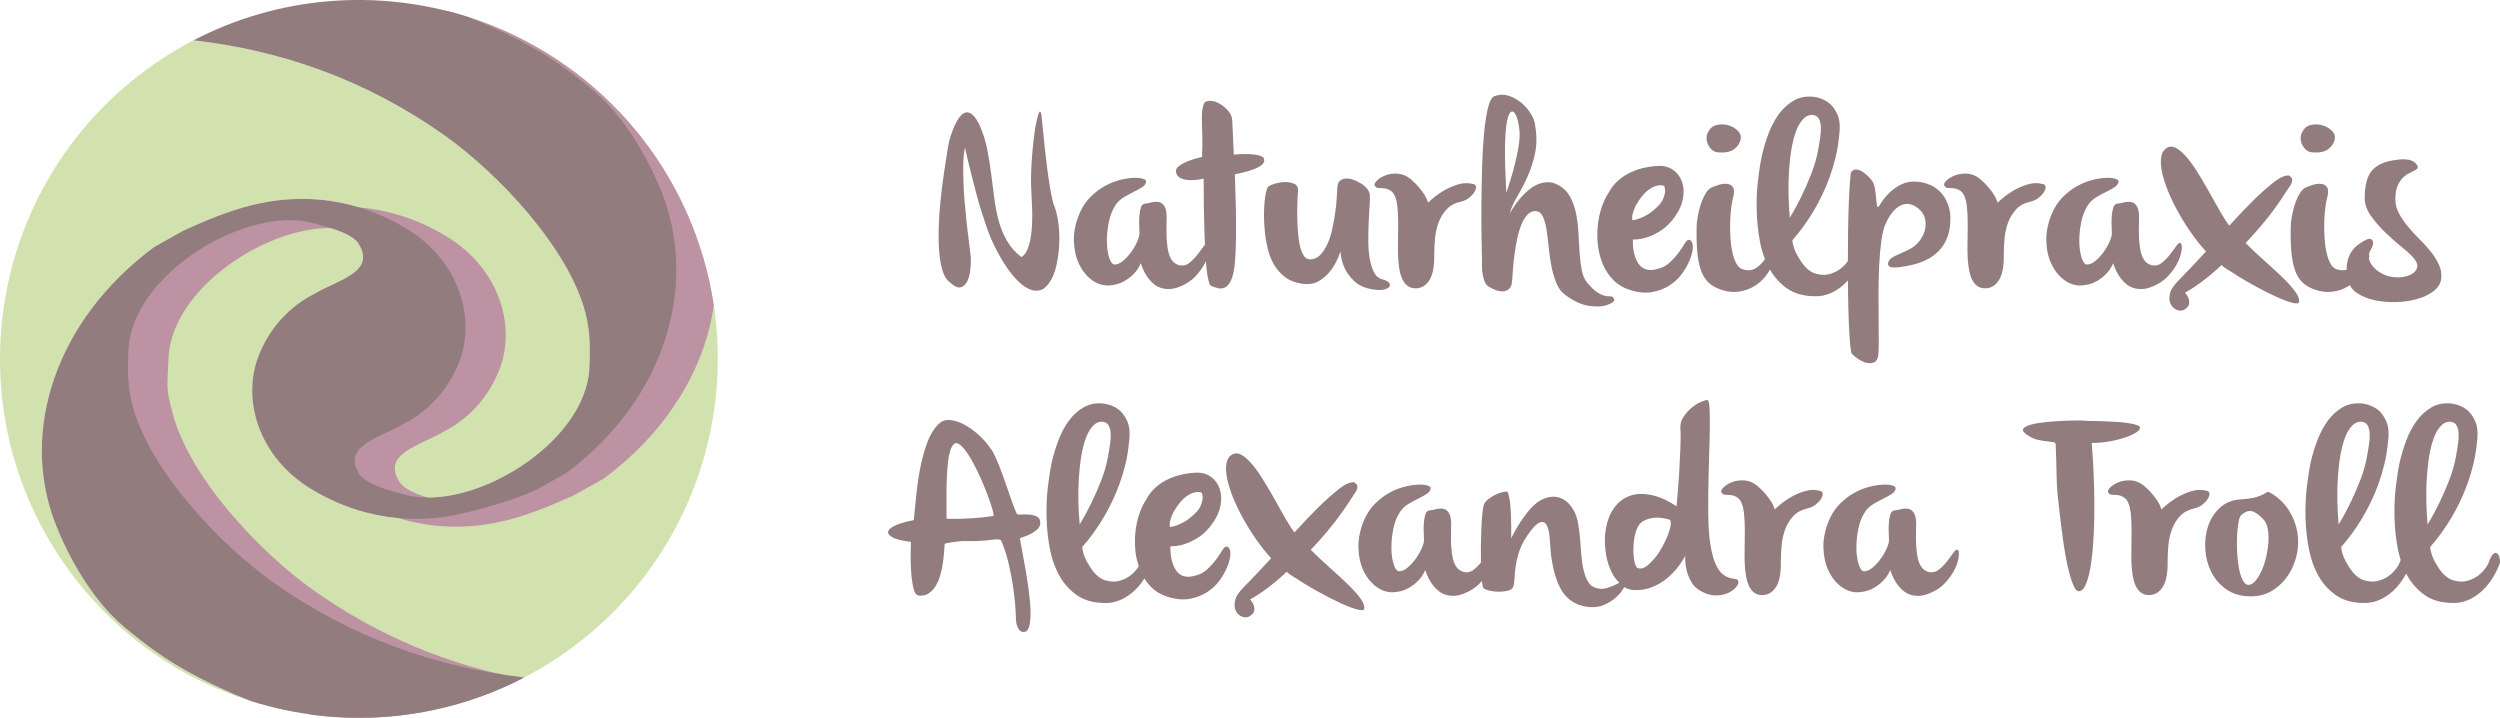 <!-- Generator: Adobe Illustrator 22.1.0, SVG Export Plug-In  -->
<svg version="1.1"
	 xmlns="http://www.w3.org/2000/svg" xmlns:xlink="http://www.w3.org/1999/xlink" xmlns:a="http://ns.adobe.com/AdobeSVGViewerExtensions/3.0/"
	 x="0px" y="0px" width="430.306px" height="123.567px" viewBox="0 0 430.306 123.567"
	 style="enable-background:new 0 0 430.306 123.567;" xml:space="preserve">
<style type="text/css">
	.st0{fill:#D1E2AE;}
	.st1{fill:#BD93A3;}
	.st2{fill:#927C7D;}
</style>
<defs>
</defs>
<g>
	<path class="st0" d="M76.676,23.424c8.91,6.338,21.223,19.207,24.112,30.513c0.82,3.209,0.788,6.259,0.657,9.33
		c-0.562,13.164-20.553,25.132-32.016,21.811c-1.68-0.487-6.376-1.547-7.587-3.474c-3.097-4.929,3.562-6.218,7.744-8.717
		c4.145-2.136,7.705-5.892,9.551-10.859c2.72-7.322-0.039-17.146-9.203-22.699c-8.293-5.026-17.593-6.316-26.837-3.965
		c-3.785,0.963-7.616,2.556-11.459,4.286c-1.703,0.954-3.407,1.909-5.11,2.863C9.402,55.236,3.568,74.22,9.375,89.72
		c2.13,5.685,6.369,13.48,11.974,18.177c3.524,2.953,7.051,5.529,10.733,7.568c3.739,2.071,7.417,3.781,11.061,5.199
		c-11.654-3.675-22.339-10.833-30.35-21.258C-7.993,72.356-2.915,33.577,24.135,12.791c2.93-2.252,5.999-4.199,9.167-5.849
		C48.261,8.661,62.888,13.616,76.676,23.424z"/>
	<path class="st0" d="M46.869,100.116c-8.91-6.338-21.223-19.207-24.112-30.513c-0.82-3.209-0.788-6.259-0.657-9.33
		c0.562-13.164,20.553-25.132,32.016-21.811c1.68,0.487,6.376,1.547,7.587,3.474c3.097,4.929-3.562,6.218-7.743,8.717
		c-4.146,2.136-7.706,5.892-9.551,10.859c-2.72,7.322,0.039,17.146,9.203,22.699c8.293,5.026,17.593,6.316,26.837,3.965
		c3.785-0.963,7.616-2.556,11.459-4.286c1.703-0.954,3.407-1.909,5.11-2.863c17.127-12.722,22.961-31.705,17.154-47.205
		c-2.13-5.685-6.369-13.481-11.974-18.177c-3.524-2.953-7.051-5.529-10.733-7.568c-3.739-2.071-7.418-3.781-11.061-5.2
		c11.654,3.675,22.339,10.833,30.35,21.258c20.786,27.05,15.709,65.829-11.342,86.616c-2.93,2.252-5.999,4.199-9.167,5.849
		C75.284,114.878,60.657,109.924,46.869,100.116z"/>
	<path class="st1" d="M16.285,91.067c-5.807-15.5-1.319-35.499,15.808-48.221c1.703-0.954,4.249-2.022,5.952-2.976
		c3.842-1.73,8.177-2.196,11.962-3.158c9.244-2.351,18.544-1.061,26.837,3.965c9.164,5.553,11.923,15.377,9.203,22.699
		c-1.845,4.966-5.405,8.723-9.551,10.859c-4.182,2.5-10.841,3.788-7.744,8.717c1.21,1.926,5.907,2.987,7.587,3.474
		c11.463,3.321,31.454-8.647,32.016-21.811c0.131-3.071,0.163-6.121-0.657-9.33c-2.889-11.307-15.202-24.176-24.112-30.513
		C69.797,14.963,55.171,9.009,40.212,7.29C51.848,1.23,64.83,0.203,77.288,1.956c21.142,5.505,38.706,22.075,44.405,44.757
		c0.491,1.952,0.879,3.906,1.175,5.857c-1.561,10.796-7.901,21.6-18.943,29.802c-1.703,0.954-3.407,1.909-5.11,2.863
		c-3.842,1.73-7.673,3.324-11.459,4.286c-9.244,2.351-18.544,1.061-26.837-3.965c-9.164-5.553-11.923-15.377-9.203-22.699
		c1.845-4.967,5.405-8.723,9.551-10.859c4.182-2.5,10.84-3.788,7.743-8.717c-1.21-1.926-5.907-2.987-7.587-3.474
		c-11.463-3.321-31.454,8.647-32.016,21.811c-0.238,5.571-0.435,5.057,0.657,9.33c2.889,11.307,15.202,24.176,24.112,30.513
		c11.528,8.201,23.643,13.006,36.048,15.367c-4.054,2.061-8.4,3.705-12.998,4.861c-7.786,1.956-15.599,2.34-23.102,1.352
		c-1.233-0.307-2.459-0.648-3.673-1.031c-3.643-1.418-7.321-3.129-11.061-5.199c-3.682-2.039-7.209-4.615-10.733-7.568
		C22.654,104.548,18.415,96.752,16.285,91.067z"/>
	<path class="st2" d="M43.143,120.664c-3.643-1.418-7.321-3.129-11.061-5.199c-3.682-2.039-7.209-4.615-10.733-7.568
		C15.744,103.2,11.505,95.404,9.375,89.72c-5.807-15.5,0.027-34.484,17.154-47.205c1.703-0.954,3.407-1.909,5.11-2.863
		c3.842-1.73,7.673-3.324,11.459-4.286c9.244-2.351,18.544-1.061,26.837,3.965c9.164,5.553,11.923,15.377,9.203,22.699
		c-1.845,4.966-5.405,8.723-9.551,10.859c-4.182,2.5-10.841,3.788-7.744,8.717c1.21,1.926,5.907,2.987,7.587,3.474
		c11.463,3.321,31.454-8.647,32.016-21.811c0.131-3.071,0.163-6.121-0.657-9.33C97.899,42.63,85.586,29.762,76.676,23.424
		C62.888,13.616,48.261,8.661,33.302,6.942c14.805-7.71,31.789-8.895,47.099-4.067c3.643,1.418,7.321,3.129,11.061,5.2
		c3.682,2.039,7.209,4.615,10.733,7.568c5.606,4.697,9.845,12.492,11.974,18.177c5.807,15.5,0.396,34.897-16.731,47.619
		c-1.703,0.954-3.407,1.909-5.11,2.863c-3.842,1.73-8.096,2.91-11.881,3.873c-9.244,2.351-18.544,1.061-26.837-3.965
		c-9.164-5.553-11.923-15.377-9.203-22.699c1.845-4.967,5.405-8.723,9.551-10.859c4.182-2.5,10.84-3.788,7.743-8.717
		c-1.21-1.926-5.907-2.987-7.587-3.474C42.652,35.14,22.662,47.108,22.1,60.272c-0.131,3.071-0.163,6.121,0.657,9.33
		c2.889,11.307,15.202,24.176,24.112,30.513c13.788,9.808,28.415,14.763,43.374,16.481
		C75.438,124.307,58.454,125.492,43.143,120.664z"/>
</g>
<g>
	<path class="st2" d="M181.833,45.663c0.264-1.173,0.425-2.405,0.484-3.696c0.059-1.291,0-2.552-0.176-3.784
		c-0.177-1.232-0.455-2.273-0.836-3.124c-0.206-0.792-0.396-1.716-0.572-2.772c-0.176-1.056-0.338-2.148-0.484-3.278
		c-0.146-1.129-0.279-2.244-0.396-3.344s-0.22-2.097-0.308-2.992c-0.088-0.895-0.161-1.643-0.22-2.244
		c-0.06-0.601-0.117-0.96-0.176-1.078c-0.118-0.234-0.235-0.198-0.353,0.11c-0.117,0.308-0.249,0.792-0.396,1.452
		c-0.147,0.66-0.279,1.452-0.396,2.376c-0.117,0.924-0.22,1.892-0.308,2.904c-0.088,1.012-0.154,2.017-0.198,3.014
		c-0.044,0.998-0.052,1.907-0.021,2.728c0,0.382,0.021,0.917,0.065,1.606c0.044,0.69,0.081,1.445,0.11,2.266
		c0.028,0.822,0.028,1.672,0,2.552c-0.029,0.88-0.11,1.716-0.242,2.508s-0.323,1.489-0.572,2.09
		c-0.249,0.602-0.594,1.034-1.033,1.298c-1.027-0.792-1.849-1.716-2.465-2.772c-0.615-1.056-1.093-2.2-1.43-3.432
		c-0.338-1.232-0.594-2.53-0.77-3.894c-0.177-1.364-0.353-2.743-0.528-4.136c-0.177-1.393-0.396-2.779-0.66-4.158
		c-0.265-1.378-0.66-2.699-1.188-3.96c-0.439-0.997-0.865-1.687-1.275-2.068c-0.411-0.381-0.808-0.542-1.188-0.484
		c-0.382,0.059-0.741,0.301-1.077,0.726c-0.338,0.426-0.639,0.932-0.902,1.518c-0.264,0.587-0.499,1.21-0.704,1.87
		c-0.206,0.66-0.353,1.254-0.44,1.782c-0.234,1.438-0.469,2.956-0.703,4.554c-0.235,1.599-0.434,3.19-0.595,4.774
		s-0.264,3.131-0.308,4.642c-0.044,1.511-0.016,2.89,0.088,4.136c0.103,1.247,0.293,2.325,0.572,3.234
		c0.278,0.91,0.682,1.57,1.21,1.98c0.851,0.763,1.524,1.049,2.023,0.858c0.499-0.19,0.872-0.601,1.122-1.232
		c0.249-0.631,0.403-1.342,0.462-2.134s0.073-1.408,0.044-1.848c-0.059-0.557-0.154-1.327-0.285-2.31
		c-0.133-0.982-0.265-2.075-0.396-3.278c-0.132-1.202-0.257-2.479-0.374-3.828c-0.118-1.349-0.191-2.654-0.22-3.916
		c-0.029-1.027-0.037-1.899-0.022-2.618c0.015-0.719,0.051-1.283,0.11-1.694c0.059-0.499,0.117-0.895,0.176-1.188
		c0.439,1.995,0.909,3.931,1.408,5.808c0.205,0.822,0.425,1.665,0.66,2.53c0.234,0.865,0.483,1.724,0.748,2.574
		c0.264,0.851,0.534,1.68,0.813,2.486c0.278,0.807,0.55,1.533,0.814,2.178c0.322,0.763,0.726,1.599,1.21,2.508
		c0.483,0.909,1.012,1.782,1.584,2.618s1.188,1.584,1.848,2.244s1.312,1.137,1.958,1.43c0.646,0.292,1.276,0.359,1.892,0.198
		c0.616-0.161,1.188-0.652,1.717-1.474C181.202,47.775,181.569,46.837,181.833,45.663z"/>
	<path class="st2" d="M187.905,48.171c0.908,0.675,1.877,0.998,2.904,0.968c1.025-0.059,1.892-0.286,2.596-0.682
		c0.703-0.396,1.275-0.828,1.716-1.298c0.528-0.528,0.938-1.144,1.231-1.848c0.353,1.085,0.821,1.995,1.408,2.728
		c0.264,0.323,0.557,0.616,0.881,0.88c0.322,0.264,0.695,0.47,1.121,0.616c0.426,0.147,0.902,0.22,1.43,0.22
		c0.528,0,1.101-0.117,1.717-0.352c1.173-0.44,2.134-1.063,2.882-1.87c0.748-0.807,1.312-1.613,1.694-2.42
		c0.027-0.057,0.047-0.11,0.072-0.166c0.032,0.416,0.066,0.823,0.104,1.199c0.088,0.88,0.204,1.599,0.352,2.156
		c0.146,0.558,0.308,0.866,0.484,0.924c0.352,0.147,0.732,0.271,1.144,0.374c0.41,0.103,0.806,0.066,1.188-0.11
		c0.381-0.176,0.726-0.572,1.033-1.188c0.309-0.616,0.535-1.584,0.682-2.904c0.117-1.32,0.184-2.86,0.199-4.62
		c0.014-1.76,0.006-3.447-0.022-5.06c-0.06-1.848-0.118-3.754-0.177-5.72c0.939-0.176,1.789-0.381,2.553-0.616
		c0.645-0.205,1.225-0.455,1.738-0.748c0.512-0.293,0.77-0.645,0.77-1.056c0-0.381-0.264-0.645-0.792-0.792
		c-0.528-0.146-1.13-0.234-1.804-0.264c-0.764-0.029-1.644,0-2.641,0.088c-0.029-0.586-0.059-1.217-0.088-1.892
		c-0.029-0.557-0.059-1.188-0.088-1.892s-0.059-1.393-0.088-2.068c-0.029-0.645-0.293-1.239-0.792-1.782
		c-0.499-0.542-1.042-0.96-1.628-1.254c-0.588-0.293-1.145-0.411-1.672-0.352c-0.528,0.059-0.836,0.352-0.924,0.88
		c-0.088,0.352-0.147,0.682-0.176,0.99c-0.03,0.308-0.045,0.704-0.045,1.188s0.015,1.093,0.045,1.826
		c0.028,0.733,0.043,1.687,0.043,2.86c0,0.147-0.008,0.33-0.021,0.55c-0.016,0.22-0.021,0.433-0.021,0.638v0.704
		c-0.91,0.206-1.702,0.44-2.377,0.704c-0.587,0.235-1.107,0.514-1.562,0.836s-0.638,0.689-0.55,1.1
		c0.117,0.528,0.426,0.888,0.924,1.078c0.498,0.191,1.041,0.286,1.628,0.286c0.675,0,1.407-0.088,2.2-0.264
		c0,3.344,0.044,6.366,0.132,9.064c0.019,0.782,0.056,1.539,0.09,2.3c-0.057,0.067-0.116,0.14-0.178,0.231
		c-0.294,0.425-0.646,0.902-1.056,1.43c-0.411,0.528-0.873,1.005-1.387,1.43c-0.514,0.426-1.092,0.58-1.737,0.462
		c-0.939-0.205-1.569-0.917-1.892-2.134c-0.324-1.217-0.44-3.014-0.353-5.39c0.059-1.173-0.037-2.002-0.286-2.486
		c-0.25-0.484-0.58-0.77-0.99-0.858c-0.41-0.088-0.844-0.073-1.297,0.044c-0.456,0.117-0.844,0.191-1.166,0.22
		c-0.324,0.03-0.551,0.25-0.683,0.66c-0.132,0.411-0.22,0.895-0.265,1.452c-0.043,0.557-0.051,1.122-0.021,1.694
		c0.029,0.572,0.044,1.02,0.044,1.342c0,0.323-0.132,0.785-0.396,1.386c-0.264,0.602-0.602,1.188-1.012,1.76
		c-0.412,0.572-0.874,1.078-1.387,1.518c-0.514,0.44-1.005,0.66-1.475,0.66c-0.381,0-0.696-0.389-0.945-1.166
		c-0.25-0.777-0.381-1.701-0.396-2.772c-0.015-1.07,0.096-2.192,0.33-3.366c0.234-1.173,0.646-2.185,1.232-3.036
		c0.381-0.528,0.851-0.953,1.408-1.276c0.557-0.322,1.1-0.616,1.628-0.88s0.997-0.521,1.407-0.77
		c0.411-0.249,0.66-0.564,0.748-0.946c0.059-0.235-0.125-0.418-0.549-0.55c-0.426-0.132-0.984-0.183-1.673-0.154
		c-0.689,0.029-1.467,0.154-2.331,0.374c-0.866,0.22-1.732,0.572-2.597,1.056c-0.866,0.484-1.68,1.108-2.442,1.87
		c-0.763,0.763-1.379,1.687-1.848,2.772c-0.704,1.672-1.034,3.264-0.99,4.774c0.045,1.511,0.337,2.838,0.881,3.982
		C186.27,46.587,186.995,47.497,187.905,48.171z"/>
	<path class="st2" d="M217.692,39.635c0.088,1.027,0.248,2.046,0.484,3.058c0.234,1.012,0.594,1.943,1.077,2.794
		c0.484,0.851,1.114,1.577,1.892,2.178c0.777,0.602,1.768,0.99,2.971,1.166c1.202,0.176,2.222-0.007,3.058-0.55
		c0.837-0.542,1.519-1.195,2.046-1.958c0.616-0.851,1.115-1.862,1.496-3.036c0.088,1.056,0.337,2.024,0.748,2.904
		c0.352,0.763,0.895,1.496,1.629,2.2c0.732,0.704,1.773,1.174,3.123,1.408c0.821,0.146,1.475,0.161,1.958,0.044
		c0.484-0.117,0.807-0.286,0.968-0.506c0.161-0.22,0.139-0.447-0.065-0.682c-0.206-0.234-0.587-0.425-1.144-0.572
		c-0.617-0.146-1.094-0.55-1.431-1.21c-0.337-0.66-0.587-1.452-0.748-2.376c-0.161-0.924-0.241-1.936-0.241-3.036
		c0-1.1,0.021-2.17,0.065-3.212c0.044-1.041,0.095-1.98,0.153-2.816s0.074-1.474,0.045-1.914c-0.029-0.322-0.176-0.652-0.44-0.99
		c-0.264-0.337-0.602-0.638-1.012-0.902c-0.411-0.264-0.851-0.484-1.32-0.66c-0.47-0.176-0.909-0.256-1.319-0.242
		c-0.412,0.015-0.756,0.14-1.035,0.374c-0.278,0.235-0.433,0.616-0.461,1.144c-0.029,0.44-0.066,1.056-0.11,1.848
		s-0.132,1.643-0.265,2.552c-0.131,0.91-0.301,1.841-0.506,2.794c-0.205,0.954-0.483,1.812-0.836,2.574
		c-0.352,0.763-0.77,1.394-1.254,1.892c-0.484,0.499-1.063,0.748-1.738,0.748c-0.469,0-0.851-0.249-1.144-0.748
		c-0.294-0.499-0.514-1.137-0.659-1.914c-0.148-0.777-0.25-1.635-0.309-2.574c-0.059-0.938-0.088-1.84-0.088-2.706
		c0-0.865,0.014-1.65,0.044-2.354c0.028-0.704,0.058-1.202,0.088-1.496c0.028-0.616-0.191-1.027-0.66-1.232
		c-0.47-0.205-1.005-0.3-1.606-0.286c-0.602,0.015-1.181,0.11-1.737,0.286c-0.558,0.176-0.925,0.338-1.101,0.484
		c-0.146,0.147-0.279,0.469-0.396,0.968c-0.118,0.499-0.206,1.1-0.265,1.804c-0.059,0.704-0.088,1.467-0.088,2.288
		S217.605,38.814,217.692,39.635z"/>
	<path class="st2" d="M237.03,32.309c0.161,0.044,0.352,0.066,0.572,0.066c0.219,0,0.461,0.015,0.726,0.044
		c0.264,0.03,0.557,0.132,0.88,0.308c0.381,0.206,0.674,0.543,0.88,1.012c0.205,0.469,0.353,1.107,0.44,1.914
		c0.088,0.807,0.132,1.797,0.132,2.97c0,1.174-0.015,2.552-0.044,4.136c0,2.523,0.264,4.312,0.792,5.368
		c0.528,1.056,1.334,1.555,2.42,1.496c0.938-0.058,1.687-0.55,2.243-1.474c0.558-0.924,0.822-2.339,0.793-4.246
		c0-0.909,0.044-1.855,0.132-2.838c0.088-0.982,0.293-1.906,0.616-2.772c0.322-0.865,0.784-1.62,1.386-2.266
		c0.601-0.645,1.415-1.085,2.442-1.32c0.527-0.117,0.982-0.322,1.363-0.616c0.381-0.293,0.682-0.601,0.902-0.924
		c0.22-0.322,0.337-0.623,0.352-0.902c0.015-0.278-0.096-0.462-0.33-0.55c-0.938-0.264-1.877-0.249-2.815,0.044
		c-0.939,0.293-1.79,0.675-2.552,1.144c-0.881,0.528-1.731,1.188-2.553,1.98c-0.117-0.411-0.308-0.836-0.572-1.276
		c-0.234-0.381-0.549-0.814-0.945-1.298c-0.396-0.484-0.902-0.99-1.518-1.518c-0.705-0.557-1.438-0.858-2.201-0.902
		c-0.763-0.044-1.451,0.052-2.067,0.286c-0.616,0.235-1.106,0.528-1.474,0.88s-0.506,0.631-0.418,0.836
		C236.73,32.126,236.869,32.265,237.03,32.309z"/>
	<path class="st2" d="M255.092,45.047c-0.03,0.646-0.015,1.232,0.044,1.76c0.059,0.47,0.16,0.939,0.309,1.408
		c0.146,0.469,0.381,0.821,0.703,1.056c0.293,0.206,0.675,0.404,1.145,0.594c0.469,0.19,0.916,0.286,1.342,0.286
		c0.425,0,0.799-0.147,1.122-0.44c0.322-0.292,0.498-0.806,0.528-1.54c0.028-0.469,0.072-1.1,0.131-1.892s0.146-1.628,0.265-2.508
		c0.116-0.88,0.271-1.774,0.462-2.684c0.19-0.909,0.433-1.723,0.727-2.442c0.293-0.718,0.645-1.291,1.056-1.716
		c0.41-0.425,0.88-0.623,1.407-0.594c0.529,0.03,0.932,0.33,1.211,0.902c0.278,0.572,0.49,1.313,0.638,2.222
		c0.146,0.91,0.271,1.914,0.374,3.014c0.103,1.1,0.256,2.186,0.462,3.256c0.205,1.071,0.491,2.061,0.858,2.97
		c0.366,0.91,0.902,1.613,1.605,2.112c1.408,1.026,2.734,1.635,3.982,1.826c1.246,0.19,2.266,0.154,3.058-0.11
		c0.411-0.147,0.719-0.286,0.925-0.418c0.204-0.132,0.33-0.25,0.373-0.352c0.045-0.104,0.045-0.206,0-0.308
		c-0.043-0.103-0.109-0.198-0.197-0.286c-0.118-0.118-0.287-0.169-0.506-0.154c-0.221,0.014-0.506-0.015-0.858-0.088
		c-0.353-0.074-0.778-0.264-1.276-0.572c-0.499-0.308-1.086-0.858-1.76-1.65c-0.47-0.557-0.792-1.298-0.969-2.222
		c-0.176-0.924-0.301-1.928-0.373-3.014c-0.074-1.085-0.14-2.215-0.198-3.388c-0.06-1.173-0.198-2.295-0.418-3.366
		c-0.22-1.07-0.571-2.038-1.056-2.904c-0.484-0.865-1.182-1.532-2.09-2.002c-0.559-0.293-1.101-0.44-1.629-0.44
		c-0.527,0-1.041,0.088-1.539,0.264c-0.5,0.176-0.969,0.426-1.408,0.748c-0.44,0.323-0.852,0.675-1.232,1.056
		c-0.91,0.91-1.73,2.024-2.464,3.344c0.265-0.968,0.704-1.965,1.319-2.992c0.617-1.026,1.203-2.156,1.761-3.388
		c0.557-1.232,0.989-2.581,1.298-4.048c0.309-1.466,0.301-3.109-0.021-4.928c-0.06-0.557-0.302-1.18-0.727-1.87
		c-0.426-0.689-0.961-1.305-1.605-1.848c-0.646-0.542-1.372-0.946-2.178-1.21c-0.808-0.264-1.622-0.249-2.443,0.044
		c-0.469,0.176-0.851,0.866-1.144,2.068c-0.294,1.203-0.521,2.699-0.682,4.488c-0.161,1.79-0.272,3.762-0.33,5.918
		c-0.06,2.156-0.096,4.261-0.11,6.314c-0.015,2.054-0.008,3.945,0.022,5.676C255.032,42.73,255.062,44.079,255.092,45.047z
		 M259.052,24.829c0.029-1.364,0.117-2.53,0.264-3.498c0.146-0.968,0.337-1.598,0.572-1.892c0.234-0.292,0.469-0.33,0.704-0.11
		c0.234,0.22,0.44,0.646,0.616,1.276c0.176,0.631,0.293,1.386,0.352,2.266c0.029,0.88-0.073,1.907-0.309,3.08
		c-0.234,1.173-0.498,2.303-0.791,3.388c-0.294,1.085-0.689,2.376-1.188,3.872c-0.088-1.73-0.153-3.219-0.198-4.466
		C259.03,27.499,259.023,26.193,259.052,24.829z"/>
	<path class="st2" d="M275.948,45.619c0.439,0.998,1.04,1.877,1.803,2.64c0.764,0.763,1.717,1.32,2.861,1.672
		c1.407,0.44,2.684,0.55,3.827,0.33c1.144-0.22,2.156-0.623,3.036-1.21c0.88-0.586,1.605-1.298,2.178-2.134s1.005-1.65,1.299-2.442
		c0.293-0.792,0.432-1.481,0.418-2.068c-0.016-0.586-0.184-0.953-0.506-1.1c-0.265-0.117-0.536,0.052-0.814,0.506
		c-0.279,0.455-0.639,0.99-1.078,1.606c-0.439,0.616-0.99,1.225-1.65,1.826c-0.66,0.602-1.518,0.99-2.574,1.166
		c-0.498,0.088-0.938,0.081-1.319-0.022c-0.382-0.103-0.704-0.271-0.968-0.506c-0.264-0.234-0.478-0.506-0.639-0.814
		c-0.161-0.308-0.301-0.638-0.418-0.99c-0.264-0.792-0.381-1.745-0.352-2.86c0.82,0.029,1.656-0.103,2.508-0.396
		c0.732-0.234,1.532-0.63,2.398-1.188c0.864-0.557,1.679-1.393,2.441-2.508c0.704-1.026,1.137-2.038,1.299-3.036
		c0.16-0.997,0.109-1.899-0.154-2.706c-0.264-0.807-0.712-1.466-1.342-1.98c-0.632-0.513-1.387-0.799-2.267-0.858
		c-0.851,0-1.724,0.088-2.618,0.264c-0.895,0.176-1.745,0.448-2.552,0.814c-0.808,0.367-1.548,0.844-2.222,1.43
		c-0.676,0.587-1.218,1.276-1.629,2.068c-0.498,0.734-0.916,1.614-1.254,2.64c-0.337,1.027-0.557,2.105-0.66,3.234
		c-0.103,1.13-0.08,2.266,0.066,3.41S275.508,44.622,275.948,45.619z M280.964,37.039c0.059-0.293,0.176-0.667,0.352-1.122
		c0.176-0.454,0.469-0.975,0.881-1.562c0.527-0.762,1.04-1.32,1.539-1.672c0.498-0.352,0.953-0.586,1.364-0.704
		c0.469-0.117,0.909-0.117,1.319,0c0.146,0.323,0.205,0.675,0.177,1.056c-0.03,0.323-0.14,0.719-0.33,1.188
		c-0.19,0.47-0.55,0.954-1.078,1.452c-0.558,0.528-1.078,0.939-1.562,1.232c-0.484,0.293-0.932,0.514-1.342,0.66
		c-0.471,0.176-0.896,0.293-1.276,0.352C280.919,37.685,280.904,37.391,280.964,37.039z"/>
	<path class="st2" d="M292.733,46.411c0.308,0.91,0.74,1.636,1.297,2.178c0.558,0.543,1.277,0.961,2.156,1.254
		c0.881,0.322,1.76,0.454,2.641,0.396c0.88-0.059,1.709-0.271,2.486-0.638c0.776-0.366,1.48-0.873,2.111-1.518
		c0.481-0.491,0.877-1.062,1.23-1.673c0.749,1.297,1.713,2.372,2.905,3.213c1.246,0.88,2.809,1.334,4.687,1.364
		c0.732,0.029,1.415-0.052,2.046-0.242c0.631-0.191,1.21-0.448,1.738-0.77c0.527-0.322,1.012-0.689,1.451-1.1
		c0.213-0.198,0.411-0.401,0.596-0.607c0.007,0.831,0.006,1.682,0.02,2.499c0.028,1.818,0.073,3.454,0.132,4.906
		c0.059,1.452,0.133,2.654,0.221,3.608c0.088,0.953,0.189,1.488,0.308,1.606c0.322,0.352,0.726,0.682,1.21,0.99
		c0.484,0.308,0.961,0.506,1.43,0.594s0.881,0.044,1.232-0.132c0.352-0.176,0.572-0.572,0.66-1.188
		c0.059-0.411,0.088-1.159,0.088-2.244c0-1.085-0.008-2.347-0.022-3.784c-0.015-1.438-0.022-2.978-0.022-4.62
		c0-1.642,0.037-3.234,0.111-4.774c0.072-1.54,0.197-2.955,0.373-4.246c0.176-1.29,0.426-2.288,0.748-2.992
		c0.704-1.584,1.562-2.625,2.574-3.124c1.012-0.499,2.031-0.322,3.059,0.528c0.615,0.499,0.996,1.086,1.144,1.76
		c0.146,0.675,0.132,1.342-0.044,2.002s-0.492,1.276-0.946,1.848c-0.455,0.572-0.961,1.005-1.519,1.298
		c-0.615,0.323-1.15,0.58-1.605,0.77c-0.455,0.191-0.836,0.367-1.145,0.528c-0.307,0.162-0.549,0.323-0.725,0.484
		c-0.177,0.162-0.295,0.36-0.353,0.594c-0.118,0.47,0.095,0.748,0.638,0.836s1.591-0.029,3.146-0.352
		c0.879-0.176,1.723-0.447,2.529-0.814c0.807-0.366,1.533-0.851,2.178-1.452c0.646-0.601,1.159-1.334,1.541-2.2
		c0.381-0.865,0.601-1.87,0.66-3.014c0.059-1.085-0.066-2.053-0.375-2.904c-0.308-0.851-0.726-1.562-1.254-2.134
		c-0.527-0.572-1.151-1.012-1.869-1.32c-0.72-0.308-1.445-0.491-2.179-0.55c-1.026-0.088-1.929,0.059-2.706,0.44
		c-0.777,0.381-1.438,0.829-1.98,1.342c-0.543,0.514-0.975,1.012-1.297,1.496c-0.324,0.484-0.543,0.814-0.66,0.99
		c-0.147,0.176-0.25,0.104-0.309-0.22c-0.059-0.323-0.109-0.741-0.154-1.254c-0.043-0.513-0.109-1.041-0.197-1.584
		c-0.088-0.542-0.221-0.946-0.396-1.21c-0.146-0.235-0.373-0.513-0.682-0.836c-0.309-0.322-0.639-0.601-0.99-0.836
		c-0.352-0.234-0.703-0.374-1.056-0.418s-0.66,0.081-0.925,0.374c-0.088,0.118-0.168,0.646-0.241,1.584
		c-0.073,0.939-0.14,2.134-0.198,3.586c-0.059,1.452-0.104,3.088-0.132,4.906c-0.029,1.736-0.041,3.51-0.042,5.313
		c-0.209,0.291-0.456,0.581-0.75,0.869c-0.646,0.631-1.4,1.071-2.266,1.32c-0.865,0.25-1.76,0.22-2.684-0.088
		c-0.925-0.308-1.768-1.078-2.531-2.31c-0.381-0.586-0.659-1.093-0.836-1.518c-0.176-0.425-0.293-0.785-0.352-1.078
		c-0.088-0.322-0.132-0.586-0.132-0.792c1.349-1.525,2.581-3.227,3.696-5.104c0.469-0.792,0.938-1.672,1.408-2.64
		c0.469-0.968,0.901-1.994,1.297-3.08c0.396-1.085,0.741-2.229,1.035-3.432c0.293-1.203,0.498-2.464,0.615-3.784
		c0.205-1.525,0.103-2.735-0.308-3.63c-0.411-0.895-0.909-1.562-1.496-2.002c-0.704-0.528-1.54-0.865-2.508-1.012
		c-1.32-0.146-2.472,0.059-3.454,0.616c-0.983,0.558-1.834,1.32-2.553,2.288c-0.719,0.968-1.319,2.083-1.803,3.344
		c-0.484,1.262-0.874,2.538-1.166,3.828c-0.265,1.232-0.492,2.677-0.683,4.334c-0.19,1.658-0.265,3.381-0.22,5.17
		c0.044,1.79,0.227,3.557,0.55,5.302c0.202,1.096,0.502,2.111,0.878,3.062c-0.527,0.732-1.098,1.273-1.713,1.624
		c-0.616,0.352-1.35,0.381-2.2,0.088c-0.411-0.146-0.755-0.477-1.034-0.99c-0.279-0.513-0.498-1.136-0.66-1.87
		c-0.161-0.733-0.271-1.533-0.33-2.398c-0.059-0.865-0.08-1.73-0.065-2.596c0.015-0.865,0.065-1.672,0.153-2.42
		c0.089-0.748,0.191-1.371,0.309-1.87c0.264-0.909,0.278-1.547,0.044-1.914c-0.235-0.366-0.579-0.572-1.034-0.616
		c-0.455-0.044-0.939,0.015-1.451,0.176c-0.514,0.162-0.932,0.315-1.254,0.462c-0.324,0.176-0.617,0.462-0.881,0.858
		s-0.506,0.873-0.726,1.43c-0.22,0.558-0.403,1.159-0.55,1.804c-0.147,0.646-0.264,1.32-0.353,2.024
		c-0.06,1.819-0.037,3.381,0.066,4.686C292.22,44.395,292.425,45.502,292.733,46.411z M307.935,29.317
		c0.088-1.334,0.234-2.596,0.439-3.784s0.477-2.214,0.814-3.08c0.336-0.865,0.748-1.54,1.231-2.024s1.034-0.696,1.649-0.638
		c0.469,0.059,0.807,0.286,1.013,0.682c0.204,0.396,0.315,0.88,0.33,1.452c0.015,0.572-0.03,1.195-0.132,1.87
		c-0.104,0.675-0.213,1.335-0.33,1.98c-0.235,1.32-0.616,2.662-1.145,4.026c-0.527,1.364-1.07,2.618-1.628,3.762
		c-0.646,1.35-1.35,2.655-2.112,3.916c-0.117-1.291-0.191-2.64-0.22-4.048C307.816,32.023,307.846,30.652,307.935,29.317z"/>
	<path class="st2" d="M294.713,25.819c0.278,0.235,0.595,0.367,0.946,0.396c1.261,0.117,2.207-0.066,2.838-0.55
		s1.004-1.063,1.122-1.738c0.088-0.557-0.096-1.048-0.55-1.474c-0.455-0.425-0.998-0.726-1.629-0.902
		c-0.631-0.176-1.275-0.19-1.936-0.044c-0.66,0.147-1.151,0.543-1.475,1.188c-0.205,0.352-0.301,0.733-0.285,1.144
		c0.014,0.411,0.109,0.785,0.285,1.122C294.207,25.299,294.435,25.584,294.713,25.819z"/>
	<path class="st2" d="M350.833,34.091c0.381-0.293,0.682-0.601,0.902-0.924c0.22-0.322,0.337-0.623,0.352-0.902
		c0.015-0.278-0.096-0.462-0.33-0.55c-0.938-0.264-1.877-0.249-2.815,0.044c-0.939,0.293-1.79,0.675-2.552,1.144
		c-0.881,0.528-1.731,1.188-2.553,1.98c-0.117-0.411-0.308-0.836-0.572-1.276c-0.234-0.381-0.549-0.814-0.945-1.298
		c-0.396-0.484-0.902-0.99-1.518-1.518c-0.705-0.557-1.438-0.858-2.201-0.902c-0.763-0.044-1.451,0.052-2.067,0.286
		c-0.616,0.235-1.106,0.528-1.474,0.88s-0.506,0.631-0.418,0.836c0.117,0.235,0.257,0.374,0.418,0.418s0.352,0.066,0.572,0.066
		c0.219,0,0.461,0.015,0.726,0.044c0.264,0.03,0.557,0.132,0.88,0.308c0.381,0.206,0.674,0.543,0.88,1.012
		c0.205,0.469,0.353,1.107,0.44,1.914c0.088,0.807,0.132,1.797,0.132,2.97c0,1.174-0.015,2.552-0.044,4.136
		c0,2.523,0.264,4.312,0.792,5.368c0.528,1.056,1.334,1.555,2.42,1.496c0.938-0.058,1.687-0.55,2.243-1.474
		c0.558-0.924,0.822-2.339,0.793-4.246c0-0.909,0.044-1.855,0.132-2.838c0.088-0.982,0.293-1.906,0.616-2.772
		c0.322-0.865,0.784-1.62,1.386-2.266c0.601-0.645,1.415-1.085,2.442-1.32C349.997,34.59,350.452,34.385,350.833,34.091z"/>
	<path class="st2" d="M355.276,48.171c0.91,0.675,1.877,0.998,2.904,0.968c1.027-0.059,1.893-0.286,2.596-0.682
		c0.705-0.396,1.277-0.828,1.717-1.298c0.527-0.528,0.938-1.144,1.232-1.848c0.352,1.085,0.82,1.995,1.407,2.728
		c0.265,0.323,0.558,0.616,0.88,0.88c0.322,0.264,0.697,0.47,1.122,0.616c0.425,0.147,0.902,0.22,1.431,0.22
		c0.527,0,1.1-0.117,1.715-0.352c1.174-0.44,2.135-1.063,2.883-1.87c0.748-0.807,1.312-1.613,1.693-2.42
		c0.381-0.807,0.602-1.533,0.66-2.178c0.059-0.645-0.015-1.012-0.22-1.1c-0.176-0.088-0.411,0.082-0.704,0.506
		c-0.293,0.425-0.646,0.902-1.056,1.43c-0.411,0.528-0.873,1.005-1.386,1.43c-0.514,0.426-1.094,0.58-1.738,0.462
		c-0.939-0.205-1.57-0.917-1.893-2.134c-0.322-1.217-0.439-3.014-0.352-5.39c0.059-1.173-0.037-2.002-0.286-2.486
		c-0.249-0.484-0.579-0.77-0.989-0.858c-0.412-0.088-0.844-0.073-1.299,0.044s-0.844,0.191-1.166,0.22
		c-0.322,0.03-0.55,0.25-0.682,0.66c-0.132,0.411-0.221,0.895-0.264,1.452c-0.045,0.557-0.052,1.122-0.022,1.694
		c0.028,0.572,0.044,1.02,0.044,1.342c0,0.323-0.132,0.785-0.396,1.386c-0.264,0.602-0.602,1.188-1.012,1.76
		c-0.41,0.572-0.873,1.078-1.386,1.518c-0.514,0.44-1.005,0.66-1.474,0.66c-0.382,0-0.697-0.389-0.946-1.166
		c-0.249-0.777-0.382-1.701-0.396-2.772c-0.016-1.07,0.094-2.192,0.33-3.366c0.234-1.173,0.645-2.185,1.231-3.036
		c0.381-0.528,0.851-0.953,1.408-1.276c0.557-0.322,1.1-0.616,1.628-0.88c0.527-0.264,0.996-0.521,1.408-0.77
		c0.41-0.249,0.66-0.564,0.748-0.946c0.059-0.235-0.125-0.418-0.551-0.55c-0.426-0.132-0.982-0.183-1.672-0.154
		c-0.689,0.029-1.467,0.154-2.332,0.374c-0.865,0.22-1.73,0.572-2.596,1.056c-0.865,0.484-1.68,1.108-2.441,1.87
		c-0.764,0.763-1.38,1.687-1.849,2.772c-0.704,1.672-1.034,3.264-0.989,4.774c0.043,1.511,0.336,2.838,0.879,3.982
		C353.642,46.587,354.368,47.497,355.276,48.171z"/>
	<path class="st2" d="M392.853,47.731c-0.91-0.88-1.93-1.818-3.059-2.816c-1.129-0.997-2.221-2.024-3.277-3.08
		c1.057-1.114,1.958-2.119,2.706-3.014c0.748-0.895,1.4-1.716,1.958-2.464c0.557-0.748,1.056-1.452,1.496-2.112
		c0.439-0.66,0.88-1.327,1.32-2.002c0.264-0.352,0.424-0.645,0.483-0.88c0.059-0.234,0.073-0.418,0.044-0.55
		c-0.029-0.132-0.096-0.234-0.197-0.308c-0.104-0.073-0.17-0.139-0.199-0.198c-0.059-0.146-0.359-0.146-0.901,0
		c-0.543,0.147-1.195,0.528-1.958,1.144c-0.587,0.47-1.137,0.932-1.65,1.386c-0.514,0.456-1.056,0.961-1.627,1.518
		c-0.572,0.558-1.203,1.196-1.893,1.914c-0.689,0.719-1.489,1.577-2.398,2.574c-0.117-0.146-0.22-0.293-0.308-0.44
		c-0.088-0.146-0.19-0.293-0.308-0.44c-0.559-0.88-1.123-1.841-1.694-2.882c-0.572-1.041-1.151-2.068-1.738-3.08
		c-0.587-1.012-1.173-1.972-1.76-2.882c-0.587-0.909-1.166-1.679-1.737-2.31c-0.572-0.63-1.123-1.085-1.65-1.364
		c-0.528-0.279-1.027-0.286-1.496-0.022c-0.557,0.323-0.895,0.851-1.012,1.584c-0.117,0.733-0.073,1.599,0.131,2.596
		c0.206,0.998,0.551,2.09,1.035,3.278c0.483,1.188,1.062,2.391,1.737,3.608c0.675,1.217,1.423,2.413,2.244,3.586
		c0.821,1.173,1.672,2.244,2.552,3.212c-0.968,1.056-1.885,2.039-2.75,2.948s-1.533,1.599-2.002,2.068
		c-0.852,0.851-1.342,1.635-1.474,2.354c-0.132,0.718-0.065,1.312,0.198,1.782s0.638,0.785,1.121,0.946
		c0.484,0.161,0.932,0.095,1.343-0.198c0.381-0.264,0.601-0.558,0.659-0.88c0.059-0.323,0.029-0.631-0.088-0.924
		c-0.117-0.323-0.322-0.66-0.615-1.012c0.88-0.469,1.877-1.122,2.992-1.958c1.113-0.836,2.214-1.767,3.299-2.794
		c0.293,0.293,0.558,0.499,0.793,0.616c1.555,1.027,3.072,1.951,4.554,2.772s2.801,1.496,3.96,2.024
		c1.158,0.528,2.104,0.887,2.838,1.078c0.732,0.19,1.129,0.154,1.188-0.11c0.089-0.499-0.139-1.115-0.682-1.848
		C394.487,49.418,393.761,48.611,392.853,47.731z"/>
	<path class="st2" d="M396.966,25.819c0.279,0.235,0.595,0.367,0.947,0.396c1.26,0.117,2.206-0.066,2.838-0.55
		c0.63-0.484,1.004-1.063,1.121-1.738c0.088-0.557-0.096-1.048-0.55-1.474c-0.455-0.425-0.997-0.726-1.628-0.902
		c-0.631-0.176-1.275-0.19-1.936-0.044c-0.66,0.147-1.152,0.543-1.475,1.188c-0.205,0.352-0.301,0.733-0.285,1.144
		c0.014,0.411,0.109,0.785,0.285,1.122C396.46,25.299,396.688,25.584,396.966,25.819z"/>
	<path class="st2" d="M401.081,50.239c0.879-0.059,1.708-0.271,2.485-0.638c0.313-0.148,0.606-0.335,0.896-0.528
		c0.27,0.559,0.711,1.035,1.326,1.43c0.82,0.528,1.796,0.917,2.926,1.166c1.129,0.249,2.339,0.359,3.63,0.33
		c1.29-0.029,2.493-0.198,3.608-0.506c1.114-0.308,2.061-0.748,2.838-1.32c0.776-0.572,1.238-1.269,1.386-2.09
		c0.116-0.821,0.007-1.62-0.33-2.398c-0.337-0.777-0.8-1.54-1.386-2.288c-0.588-0.748-1.247-1.48-1.98-2.2
		c-0.733-0.719-1.408-1.452-2.023-2.2c-0.616-0.748-1.137-1.518-1.562-2.31s-0.623-1.613-0.594-2.464
		c0-0.851,0.109-1.554,0.33-2.112c0.22-0.557,0.49-1.012,0.814-1.364c0.322-0.352,0.66-0.623,1.012-0.814
		c0.352-0.19,0.666-0.352,0.945-0.484s0.491-0.264,0.639-0.396c0.146-0.132,0.16-0.315,0.044-0.55
		c-0.089-0.146-0.206-0.3-0.353-0.462c-0.146-0.161-0.373-0.3-0.682-0.418c-0.309-0.117-0.727-0.183-1.254-0.198
		c-0.528-0.015-1.203,0.051-2.023,0.198c-1.673,0.293-2.883,0.924-3.631,1.892s-1.122,2.494-1.122,4.576
		c0,1.056,0.374,2.105,1.122,3.146c0.748,1.042,1.613,2.024,2.596,2.948c0.982,0.924,1.943,1.768,2.883,2.53
		c0.938,0.763,1.598,1.394,1.979,1.892c0.381,0.5,0.535,0.946,0.462,1.342s-0.285,0.733-0.638,1.012
		c-0.353,0.279-0.8,0.484-1.343,0.616s-1.077,0.184-1.605,0.154c-0.852-0.029-1.605-0.205-2.266-0.528
		c-0.66-0.322-1.203-0.711-1.629-1.166c-0.425-0.455-0.696-0.938-0.813-1.452c-0.008-0.036-0.009-0.071-0.016-0.107
		c0.036-0.153,0.061-0.291,0.061-0.399c0-0.153-0.021-0.27-0.058-0.362c0.038-0.18,0.095-0.354,0.19-0.518
		c0.498-0.821,0.637-1.422,0.418-1.804c-0.221-0.381-0.668-0.381-1.343,0c-0.323,0.176-0.704,0.418-1.144,0.726
		c-0.44,0.308-0.836,0.733-1.188,1.276c-0.353,0.543-0.595,1.225-0.727,2.046c-0.048,0.295-0.055,0.624-0.044,0.968
		c-0.523,0.166-1.115,0.142-1.782-0.088c-0.41-0.146-0.755-0.477-1.033-0.99c-0.279-0.513-0.499-1.136-0.66-1.87
		c-0.162-0.733-0.271-1.533-0.33-2.398c-0.059-0.865-0.081-1.73-0.066-2.596c0.016-0.865,0.066-1.672,0.154-2.42
		s0.19-1.371,0.309-1.87c0.264-0.909,0.277-1.547,0.043-1.914c-0.234-0.366-0.579-0.572-1.033-0.616
		c-0.455-0.044-0.939,0.015-1.452,0.176c-0.514,0.162-0.932,0.315-1.254,0.462c-0.323,0.176-0.616,0.462-0.88,0.858
		s-0.506,0.873-0.727,1.43c-0.22,0.558-0.403,1.159-0.55,1.804c-0.147,0.646-0.264,1.32-0.353,2.024
		c-0.059,1.819-0.037,3.381,0.066,4.686c0.103,1.305,0.309,2.413,0.616,3.322c0.308,0.91,0.741,1.636,1.298,2.178
		c0.557,0.543,1.276,0.961,2.156,1.254C399.32,50.166,400.2,50.297,401.081,50.239z"/>
	<path class="st2" d="M178.401,88.872c-0.412-0.177-0.858-0.279-1.342-0.309c-0.484-0.029-0.932-0.029-1.343,0
		s-0.646-0.015-0.704-0.132c-0.205-0.411-0.469-1.071-0.792-1.979c-0.323-0.91-0.667-1.899-1.034-2.971
		c-0.367-1.07-0.748-2.119-1.144-3.146c-0.396-1.026-0.771-1.862-1.122-2.507c-0.587-0.968-1.291-1.848-2.111-2.64
		c-0.822-0.792-1.666-1.437-2.53-1.936c-0.866-0.499-1.694-0.807-2.486-0.924s-1.438,0.015-1.937,0.396
		c-0.938,0.792-1.679,1.914-2.222,3.366s-0.968,3-1.276,4.642c-0.308,1.643-0.535,3.256-0.682,4.84s-0.279,2.904-0.396,3.96
		c-1.145,0.206-2.112,0.47-2.904,0.792c-0.792,0.323-1.276,0.668-1.452,1.034c-0.176,0.367,0.022,0.726,0.594,1.078
		c0.572,0.353,1.665,0.631,3.278,0.836c0,0.294-0.015,0.932-0.044,1.914c-0.029,0.983-0.008,2.017,0.066,3.103
		c0.072,1.085,0.205,2.053,0.396,2.903s0.506,1.291,0.946,1.319c0.674,0.061,1.246-0.072,1.716-0.396
		c0.469-0.322,0.865-0.747,1.188-1.276c0.322-0.527,0.578-1.129,0.77-1.803c0.19-0.676,0.337-1.35,0.439-2.025
		c0.104-0.674,0.177-1.312,0.221-1.913c0.044-0.601,0.08-1.093,0.109-1.474c0-0.029,0.125-0.073,0.375-0.133
		c0.248-0.059,0.564-0.117,0.945-0.176s0.814-0.109,1.298-0.154c0.484-0.043,0.976-0.051,1.475-0.021
		c1.584,0,2.889-0.073,3.916-0.221c1.026-0.146,1.599-0.102,1.716,0.133c0.527,1.231,0.953,2.537,1.275,3.916
		c0.323,1.379,0.572,2.67,0.748,3.871c0.177,1.203,0.301,2.252,0.375,3.146c0.072,0.895,0.109,1.488,0.109,1.782
		c0,0.322,0.015,0.667,0.044,1.034c0.029,0.366,0.103,0.703,0.22,1.012s0.279,0.557,0.484,0.748c0.205,0.19,0.484,0.256,0.836,0.197
		c0.469-0.146,0.763-0.719,0.88-1.715c0.117-0.998,0.103-2.252-0.044-3.763s-0.381-3.196-0.704-5.06s-0.659-3.719-1.012-5.566
		c0-0.029,0.19-0.102,0.572-0.22c0.381-0.117,0.792-0.286,1.231-0.506c0.44-0.22,0.843-0.499,1.21-0.837
		c0.366-0.336,0.535-0.725,0.507-1.166C179.031,89.399,178.812,89.048,178.401,88.872z M170.524,88.872
		c-0.352,0.059-0.807,0.117-1.363,0.176c-0.558,0.059-1.174,0.109-1.848,0.154c-0.676,0.043-1.313,0.072-1.914,0.088
		c-0.602,0.015-1.138,0.021-1.606,0.021c-0.47,0-0.763-0.015-0.88-0.044c0-0.528,0-1.181,0-1.958s0-1.613,0-2.508
		s0.021-1.805,0.066-2.729c0.043-0.924,0.109-1.774,0.197-2.552c0.088-0.777,0.221-1.444,0.396-2.002
		c0.176-0.557,0.41-0.938,0.703-1.144c0.293-0.205,0.668-0.103,1.123,0.308c0.454,0.411,0.924,1.005,1.407,1.782
		c0.484,0.778,0.968,1.672,1.452,2.684s0.924,2.01,1.32,2.992c0.396,0.982,0.726,1.885,0.99,2.706
		c0.264,0.821,0.425,1.438,0.483,1.848C171.053,88.755,170.877,88.813,170.524,88.872z"/>
	<path class="st2" d="M211.269,94.107c-0.264-0.116-0.535,0.052-0.814,0.506c-0.279,0.455-0.638,0.99-1.078,1.606
		c-0.439,0.615-0.99,1.225-1.649,1.826c-0.66,0.602-1.519,0.99-2.574,1.166c-0.499,0.088-0.938,0.08-1.319-0.022
		c-0.383-0.103-0.705-0.271-0.969-0.506c-0.264-0.234-0.477-0.507-0.638-0.813c-0.161-0.309-0.302-0.639-0.418-0.99
		c-0.265-0.793-0.382-1.745-0.353-2.86c0.821,0.029,1.657-0.103,2.508-0.396c0.733-0.234,1.533-0.631,2.398-1.188
		s1.68-1.394,2.441-2.509c0.705-1.025,1.137-2.037,1.299-3.035c0.16-0.997,0.109-1.898-0.154-2.706
		c-0.264-0.807-0.711-1.466-1.342-1.979s-1.387-0.799-2.266-0.858c-0.852,0-1.725,0.088-2.619,0.264
		c-0.895,0.177-1.744,0.448-2.551,0.813c-0.808,0.367-1.548,0.844-2.223,1.431s-1.217,1.276-1.628,2.067
		c-0.499,0.734-0.917,1.614-1.254,2.641c-0.337,1.027-0.558,2.105-0.66,3.234s-0.081,2.266,0.065,3.41
		c0.101,0.791,0.3,1.535,0.542,2.256c-0.24,0.387-0.546,0.772-0.936,1.154c-0.646,0.631-1.401,1.07-2.266,1.319
		c-0.866,0.249-1.761,0.22-2.685-0.088c-0.925-0.308-1.768-1.078-2.53-2.31c-0.381-0.587-0.66-1.094-0.836-1.519
		s-0.293-0.784-0.352-1.078c-0.088-0.322-0.133-0.587-0.133-0.792c1.35-1.525,2.582-3.227,3.696-5.104
		c0.47-0.793,0.938-1.672,1.408-2.641c0.469-0.968,0.901-1.994,1.298-3.08c0.396-1.084,0.74-2.229,1.034-3.432
		c0.293-1.203,0.499-2.464,0.616-3.784c0.205-1.525,0.102-2.735-0.309-3.63c-0.41-0.895-0.909-1.562-1.496-2.002
		c-0.703-0.528-1.539-0.865-2.508-1.012c-1.32-0.146-2.471,0.059-3.453,0.616c-0.984,0.558-1.834,1.32-2.553,2.288
		c-0.719,0.968-1.32,2.083-1.804,3.344c-0.484,1.262-0.873,2.538-1.166,3.828c-0.265,1.232-0.491,2.677-0.683,4.334
		c-0.19,1.657-0.264,3.381-0.22,5.17s0.228,3.557,0.55,5.302s0.865,3.308,1.629,4.687c0.762,1.379,1.766,2.508,3.014,3.387
		c1.246,0.881,2.809,1.335,4.686,1.365c0.732,0.028,1.415-0.053,2.047-0.242c0.63-0.191,1.209-0.448,1.737-0.771
		s1.013-0.688,1.452-1.101c0.439-0.41,0.82-0.836,1.145-1.275c0.202-0.264,0.393-0.542,0.577-0.829
		c0.339,0.536,0.729,1.036,1.182,1.489c0.763,0.764,1.716,1.32,2.86,1.672c1.408,0.439,2.684,0.55,3.828,0.33
		c1.144-0.221,2.156-0.623,3.035-1.21c0.881-0.587,1.606-1.298,2.179-2.134c0.571-0.836,1.005-1.65,1.298-2.442
		s0.433-1.481,0.418-2.067C211.759,94.621,211.591,94.255,211.269,94.107z M185.616,86.231c-0.029-1.408,0-2.779,0.089-4.113
		c0.088-1.335,0.234-2.597,0.44-3.785c0.204-1.188,0.476-2.214,0.813-3.08c0.337-0.865,0.748-1.54,1.231-2.024
		c0.484-0.484,1.035-0.696,1.65-0.638c0.469,0.059,0.807,0.286,1.012,0.682s0.315,0.88,0.33,1.452
		c0.015,0.572-0.029,1.195-0.132,1.87c-0.103,0.675-0.213,1.335-0.33,1.98c-0.235,1.32-0.616,2.662-1.144,4.026
		c-0.528,1.364-1.071,2.618-1.629,3.762c-0.645,1.35-1.35,2.655-2.111,3.916C185.72,88.989,185.646,87.64,185.616,86.231z
		 M201.368,89.839c0.059-0.293,0.176-0.666,0.352-1.121c0.177-0.455,0.47-0.975,0.881-1.562c0.527-0.762,1.041-1.32,1.54-1.672
		c0.498-0.352,0.952-0.586,1.364-0.704c0.469-0.116,0.908-0.116,1.319,0c0.146,0.323,0.205,0.675,0.177,1.056
		c-0.03,0.324-0.141,0.72-0.33,1.188c-0.191,0.47-0.551,0.954-1.078,1.452c-0.559,0.527-1.078,0.939-1.562,1.232
		s-0.932,0.514-1.342,0.66c-0.47,0.176-0.895,0.293-1.275,0.352C201.324,90.485,201.31,90.191,201.368,89.839z"/>
	<path class="st2" d="M231.948,100.531c-0.91-0.88-1.93-1.818-3.059-2.815s-2.222-2.024-3.277-3.08
		c1.056-1.115,1.957-2.119,2.705-3.014s1.4-1.717,1.959-2.465c0.557-0.748,1.055-1.451,1.496-2.111
		c0.439-0.66,0.879-1.327,1.319-2.002c0.265-0.353,0.425-0.646,0.483-0.881c0.059-0.234,0.073-0.418,0.045-0.55
		c-0.029-0.132-0.096-0.234-0.198-0.308s-0.169-0.139-0.198-0.198c-0.059-0.146-0.359-0.146-0.902,0
		c-0.543,0.147-1.195,0.528-1.957,1.144c-0.588,0.471-1.138,0.932-1.65,1.387c-0.514,0.455-1.057,0.961-1.628,1.518
		c-0.572,0.558-1.203,1.195-1.892,1.914c-0.689,0.719-1.49,1.577-2.398,2.574c-0.117-0.146-0.221-0.293-0.309-0.439
		s-0.19-0.293-0.308-0.44c-0.558-0.88-1.122-1.841-1.694-2.882s-1.151-2.068-1.738-3.08c-0.586-1.012-1.173-1.973-1.76-2.883
		c-0.586-0.908-1.166-1.678-1.737-2.31c-0.572-0.63-1.122-1.085-1.65-1.364s-1.026-0.286-1.495-0.022
		c-0.558,0.323-0.895,0.851-1.013,1.584c-0.116,0.733-0.073,1.6,0.132,2.596c0.205,0.998,0.551,2.09,1.034,3.278
		s1.063,2.392,1.737,3.608c0.676,1.217,1.424,2.412,2.244,3.586c0.821,1.173,1.672,2.244,2.553,3.211
		c-0.969,1.057-1.885,2.039-2.75,2.949c-0.865,0.908-1.533,1.599-2.002,2.067c-0.852,0.851-1.342,1.635-1.475,2.354
		c-0.132,0.718-0.065,1.312,0.198,1.781c0.265,0.469,0.638,0.785,1.122,0.946s0.932,0.095,1.342-0.198
		c0.381-0.264,0.602-0.558,0.66-0.88c0.059-0.323,0.029-0.631-0.088-0.924c-0.117-0.323-0.323-0.66-0.616-1.013
		c0.88-0.469,1.877-1.121,2.992-1.957c1.114-0.836,2.214-1.768,3.3-2.795c0.293,0.294,0.557,0.5,0.792,0.617
		c1.555,1.026,3.073,1.95,4.554,2.771c1.481,0.821,2.801,1.496,3.961,2.023c1.158,0.528,2.104,0.887,2.838,1.078
		c0.732,0.191,1.129,0.154,1.188-0.109c0.088-0.5-0.139-1.115-0.682-1.848C233.583,102.219,232.857,101.411,231.948,100.531z"/>
	<path class="st2" d="M298.651,99.651c-0.264-0.029-0.587-0.095-0.968-0.197c-0.382-0.104-0.778-0.315-1.188-0.639
		c-0.41-0.322-0.799-0.873-1.166-1.65c-0.367-0.776-0.667-1.854-0.902-3.233c-0.234-1.378-0.366-3.168-0.396-5.368
		c-0.029-2.376-0.007-4.736,0.066-7.084c0.073-2.347,0.132-4.451,0.176-6.314c0.044-1.862,0.044-3.38,0-4.554
		c-0.044-1.173-0.184-1.76-0.418-1.76c-0.235,0-0.616,0.118-1.144,0.352c-0.528,0.235-1.057,0.572-1.584,1.012
		c-0.528,0.44-0.99,0.968-1.387,1.584c-0.396,0.616-0.564,1.291-0.506,2.024c0.059,0.763,0.059,1.878,0,3.344
		c-0.059,1.467-0.132,2.948-0.22,4.444c-0.118,1.731-0.265,3.579-0.44,5.544c-1.203-0.82-2.391-1.408-3.563-1.76
		c-0.499-0.146-1.034-0.256-1.606-0.33c-0.572-0.072-1.144-0.072-1.716,0c-0.571,0.074-1.138,0.242-1.694,0.506
		s-1.085,0.646-1.584,1.145c-0.675,0.703-1.188,1.547-1.539,2.529c-0.353,0.983-0.559,2.01-0.617,3.08
		c-0.059,1.071,0.008,2.142,0.199,3.213c0.189,1.07,0.498,2.039,0.924,2.903c0.363,0.742,0.819,1.352,1.334,1.878
		c-0.259,0.124-0.536,0.257-0.851,0.41c-0.455,0.22-0.938,0.396-1.452,0.527c-0.514,0.133-1.033,0.126-1.562-0.021
		c-0.646-0.146-1.138-0.498-1.474-1.056c-0.338-0.558-0.602-1.232-0.793-2.024s-0.322-1.656-0.396-2.596
		c-0.073-0.938-0.147-1.87-0.22-2.794c-0.074-0.925-0.184-1.804-0.33-2.64c-0.147-0.836-0.367-1.533-0.66-2.09
		c-0.439-0.822-0.946-1.438-1.518-1.849c-0.572-0.411-1.166-0.638-1.783-0.683c-0.615-0.043-1.225,0.053-1.825,0.287
		c-0.602,0.234-1.151,0.571-1.649,1.012c-0.529,0.469-1.043,1.033-1.541,1.693c-0.499,0.66-0.939,1.299-1.32,1.914
		c-0.439,0.734-0.851,1.482-1.231,2.244c0.028-1.496,0.015-2.83-0.044-4.004c-0.029-0.498-0.059-0.99-0.088-1.475
		c-0.029-0.483-0.081-0.916-0.154-1.297s-0.146-0.689-0.22-0.924s-0.169-0.353-0.286-0.353c-0.234,0-0.535,0.052-0.902,0.153
		c-0.367,0.104-0.733,0.25-1.1,0.44c-0.367,0.191-0.719,0.411-1.057,0.66c-0.337,0.249-0.594,0.521-0.77,0.813
		c-0.117,0.206-0.22,0.689-0.308,1.453c-0.089,0.763-0.154,1.664-0.198,2.705c-0.044,1.042-0.074,2.143-0.088,3.301
		c-0.013,0.956-0.006,1.85,0.012,2.707c-0.354,0.421-0.733,0.815-1.156,1.164c-0.514,0.426-1.092,0.58-1.737,0.463
		c-0.939-0.205-1.569-0.917-1.892-2.135c-0.324-1.217-0.44-3.014-0.353-5.39c0.059-1.173-0.037-2.002-0.286-2.485
		c-0.25-0.484-0.58-0.771-0.99-0.859c-0.41-0.088-0.844-0.072-1.297,0.045c-0.456,0.117-0.844,0.191-1.166,0.22
		c-0.324,0.03-0.551,0.249-0.683,0.66s-0.22,0.896-0.265,1.452c-0.043,0.557-0.051,1.121-0.021,1.693s0.044,1.02,0.044,1.342
		c0,0.324-0.132,0.785-0.396,1.387s-0.602,1.188-1.012,1.76c-0.412,0.572-0.874,1.078-1.387,1.518
		c-0.514,0.44-1.005,0.66-1.475,0.66c-0.381,0-0.696-0.389-0.945-1.166c-0.25-0.776-0.381-1.701-0.396-2.771
		c-0.015-1.07,0.096-2.192,0.33-3.366c0.234-1.173,0.646-2.185,1.232-3.036c0.381-0.527,0.851-0.953,1.408-1.275
		c0.557-0.322,1.1-0.616,1.628-0.881c0.528-0.264,0.997-0.52,1.407-0.77c0.411-0.249,0.66-0.564,0.748-0.945
		c0.059-0.235-0.125-0.418-0.549-0.551c-0.426-0.132-0.984-0.183-1.673-0.154c-0.689,0.029-1.467,0.154-2.331,0.375
		c-0.866,0.219-1.732,0.571-2.597,1.055c-0.866,0.484-1.68,1.108-2.442,1.871s-1.379,1.687-1.848,2.771
		c-0.704,1.672-1.034,3.264-0.99,4.773c0.045,1.512,0.337,2.839,0.881,3.982c0.542,1.145,1.268,2.054,2.178,2.729
		c0.908,0.675,1.877,0.998,2.904,0.968c1.025-0.059,1.892-0.286,2.596-0.683c0.703-0.396,1.275-0.828,1.716-1.297
		c0.528-0.528,0.938-1.145,1.231-1.849c0.353,1.085,0.821,1.995,1.408,2.728c0.264,0.324,0.557,0.617,0.881,0.881
		c0.322,0.264,0.695,0.469,1.121,0.615c0.426,0.147,0.902,0.221,1.43,0.221c0.528,0,1.101-0.117,1.717-0.352
		c1.173-0.44,2.134-1.063,2.882-1.871c0.109-0.118,0.206-0.235,0.307-0.353c0,0,0,0.001,0,0.002
		c0.073,0.719,0.168,1.137,0.286,1.254c0.205,0.176,0.564,0.323,1.078,0.439c0.513,0.118,1.04,0.177,1.584,0.177
		c0.542,0,1.048-0.059,1.519-0.177c0.469-0.116,0.776-0.336,0.924-0.659c0.116-0.293,0.189-0.748,0.22-1.364
		c0.028-0.615,0.095-1.32,0.198-2.111c0.102-0.793,0.3-1.643,0.594-2.553c0.293-0.908,0.748-1.818,1.363-2.729
		c0.528-0.791,1.02-1.4,1.475-1.825s0.857-0.623,1.21-0.595c0.353,0.03,0.638,0.324,0.858,0.881c0.22,0.557,0.358,1.408,0.418,2.552
		c0.146,3.198,0.703,5.786,1.672,7.767c0.968,1.979,2.552,3.115,4.752,3.409c1.114,0.146,2.104,0.022,2.97-0.374
		c0.864-0.396,1.584-0.873,2.156-1.43c0.562-0.548,0.968-1.082,1.218-1.603c0.473,0.289,0.982,0.462,1.532,0.503
		c0.732,0.059,1.423,0.015,2.067-0.133c0.646-0.146,1.247-0.352,1.805-0.615c0.557-0.265,1.07-0.572,1.539-0.924
		c0.47-0.353,0.895-0.719,1.277-1.101c0.879-0.88,1.642-1.906,2.287-3.08c-0.029,0.821,0.045,1.614,0.221,2.376
		c0.146,0.676,0.41,1.357,0.791,2.046c0.381,0.69,0.953,1.239,1.717,1.65c0.908,0.499,1.773,0.741,2.596,0.726
		c0.82-0.014,1.532-0.168,2.134-0.462c0.601-0.293,1.056-0.645,1.364-1.056c0.309-0.41,0.402-0.748,0.286-1.012
		C299.091,99.783,298.915,99.681,298.651,99.651z M287.564,90.323c-0.059,0.5-0.213,1.071-0.462,1.717
		c-0.249,0.645-0.558,1.305-0.925,1.979c-0.366,0.675-0.725,1.247-1.077,1.716c-0.763,0.91-1.372,1.512-1.826,1.805
		c-0.455,0.293-0.888,0.381-1.298,0.264c-0.205-0.029-0.382-0.264-0.528-0.704c-0.147-0.44-0.241-0.982-0.286-1.628
		c-0.043-0.645-0.029-1.356,0.045-2.135c0.072-0.776,0.241-1.518,0.506-2.222c0.264-0.704,0.666-1.194,1.209-1.474
		s1.101-0.447,1.672-0.506c0.572-0.059,1.115-0.045,1.629,0.044c0.513,0.088,0.887,0.176,1.121,0.264
		C287.548,89.531,287.622,89.825,287.564,90.323z"/>
	<path class="st2" d="M313.392,84.516c-0.939-0.265-1.878-0.249-2.816,0.044c-0.939,0.293-1.789,0.675-2.553,1.145
		c-0.879,0.527-1.73,1.188-2.551,1.979c-0.118-0.411-0.309-0.836-0.572-1.276c-0.235-0.381-0.551-0.814-0.946-1.298
		s-0.901-0.989-1.519-1.519c-0.703-0.557-1.438-0.857-2.199-0.901c-0.764-0.044-1.452,0.052-2.068,0.286
		c-0.615,0.234-1.107,0.527-1.475,0.88c-0.365,0.353-0.506,0.631-0.418,0.836c0.118,0.235,0.258,0.374,0.418,0.418
		c0.162,0.044,0.353,0.065,0.572,0.065c0.221,0,0.463,0.016,0.727,0.045s0.557,0.132,0.88,0.308c0.381,0.206,0.675,0.544,0.88,1.013
		s0.352,1.107,0.439,1.914s0.133,1.797,0.133,2.969c0,1.174-0.016,2.553-0.045,4.137c0,2.523,0.265,4.312,0.793,5.367
		c0.527,1.057,1.334,1.556,2.42,1.496c0.938-0.058,1.686-0.549,2.244-1.474c0.557-0.924,0.82-2.339,0.791-4.245
		c0-0.91,0.045-1.855,0.133-2.839c0.088-0.982,0.293-1.906,0.615-2.772c0.323-0.864,0.785-1.619,1.387-2.266
		c0.601-0.645,1.414-1.084,2.441-1.32c0.528-0.116,0.982-0.322,1.365-0.615c0.381-0.293,0.682-0.602,0.901-0.924
		s0.337-0.623,0.353-0.902C313.735,84.787,313.626,84.604,313.392,84.516z"/>
	<path class="st2" d="M336.931,94.636c-0.176-0.088-0.411,0.081-0.704,0.506c-0.294,0.426-0.646,0.902-1.056,1.43
		c-0.411,0.528-0.873,1.006-1.387,1.43c-0.514,0.426-1.092,0.58-1.737,0.463c-0.939-0.205-1.569-0.917-1.892-2.135
		c-0.324-1.217-0.44-3.014-0.353-5.39c0.059-1.173-0.037-2.002-0.286-2.485c-0.25-0.484-0.58-0.771-0.99-0.859
		c-0.41-0.088-0.844-0.072-1.297,0.045c-0.456,0.117-0.844,0.191-1.166,0.22c-0.324,0.03-0.551,0.249-0.683,0.66
		s-0.22,0.896-0.265,1.452c-0.043,0.557-0.051,1.121-0.021,1.693s0.044,1.02,0.044,1.342c0,0.324-0.132,0.785-0.396,1.387
		s-0.602,1.188-1.012,1.76c-0.412,0.572-0.874,1.078-1.387,1.518c-0.514,0.44-1.005,0.66-1.475,0.66
		c-0.381,0-0.696-0.389-0.945-1.166c-0.25-0.776-0.381-1.701-0.396-2.771c-0.015-1.07,0.096-2.192,0.33-3.366
		c0.234-1.173,0.646-2.185,1.232-3.036c0.381-0.527,0.851-0.953,1.408-1.275c0.557-0.322,1.1-0.616,1.628-0.881
		c0.528-0.264,0.997-0.52,1.407-0.77c0.411-0.249,0.66-0.564,0.748-0.945c0.059-0.235-0.125-0.418-0.549-0.551
		c-0.426-0.132-0.984-0.183-1.673-0.154c-0.689,0.029-1.467,0.154-2.331,0.375c-0.866,0.219-1.732,0.571-2.597,1.055
		c-0.866,0.484-1.68,1.108-2.442,1.871s-1.379,1.687-1.848,2.771c-0.704,1.672-1.034,3.264-0.99,4.773
		c0.045,1.512,0.337,2.839,0.881,3.982c0.542,1.145,1.268,2.054,2.178,2.729c0.908,0.675,1.877,0.998,2.904,0.968
		c1.025-0.059,1.892-0.286,2.596-0.683c0.703-0.396,1.275-0.828,1.716-1.297c0.528-0.528,0.938-1.145,1.231-1.849
		c0.353,1.085,0.821,1.995,1.408,2.728c0.264,0.324,0.557,0.617,0.881,0.881c0.322,0.264,0.695,0.469,1.121,0.615
		c0.426,0.147,0.902,0.221,1.43,0.221c0.528,0,1.101-0.117,1.717-0.352c1.173-0.44,2.134-1.063,2.882-1.871
		c0.748-0.807,1.312-1.612,1.694-2.42c0.381-0.807,0.601-1.532,0.66-2.178C337.209,95.091,337.136,94.724,336.931,94.636z"/>
	<path class="st2" d="M360.03,76.244c0.938,0,1.898-0.081,2.882-0.242c0.982-0.161,1.877-0.374,2.685-0.638
		c0.806-0.264,1.466-0.55,1.979-0.858c0.513-0.308,0.771-0.608,0.771-0.902c0-0.176-0.199-0.33-0.595-0.462
		c-0.396-0.132-0.901-0.242-1.519-0.33c-0.615-0.088-1.297-0.154-2.045-0.198s-1.467-0.08-2.156-0.11
		c-0.689-0.029-1.306-0.044-1.848-0.044c-0.543,0-0.932-0.015-1.166-0.044c-0.147-0.029-0.594-0.044-1.342-0.044
		s-1.614,0.022-2.597,0.066c-0.983,0.044-1.979,0.118-2.992,0.22c-1.012,0.104-1.862,0.25-2.552,0.44
		c-0.689,0.191-1.122,0.433-1.298,0.726c-0.177,0.294,0.088,0.66,0.792,1.1c0.557,0.382,1.122,0.638,1.693,0.77
		c0.572,0.132,1.086,0.22,1.541,0.264c0.454,0.044,0.82,0.088,1.1,0.132c0.278,0.044,0.432,0.154,0.462,0.33
		c0.028,0.646,0.059,1.408,0.088,2.288c0.028,0.88,0.051,1.79,0.065,2.728c0.016,0.938,0.051,1.848,0.111,2.728
		c0.058,0.881,0.131,1.644,0.219,2.289c0.059,0.586,0.146,1.371,0.265,2.354c0.116,0.982,0.249,2.046,0.396,3.189
		c0.146,1.145,0.322,2.303,0.528,3.477c0.205,1.174,0.433,2.229,0.683,3.168c0.248,0.939,0.512,1.701,0.791,2.287
		c0.279,0.588,0.579,0.866,0.902,0.837c0.498-0.059,0.916-0.535,1.254-1.431c0.337-0.895,0.608-2.061,0.814-3.498
		c0.205-1.437,0.352-3.058,0.439-4.861c0.088-1.805,0.125-3.645,0.11-5.521s-0.065-3.703-0.154-5.479
		C360.25,79.199,360.148,77.623,360.03,76.244z"/>
	<path class="st2" d="M380.292,85.065c0.014-0.278-0.096-0.462-0.33-0.55c-0.939-0.265-1.877-0.249-2.816,0.044
		s-1.789,0.675-2.552,1.145c-0.88,0.527-1.731,1.188-2.552,1.979c-0.117-0.411-0.309-0.836-0.572-1.276
		c-0.234-0.381-0.55-0.814-0.945-1.298c-0.396-0.483-0.902-0.989-1.519-1.519c-0.704-0.557-1.438-0.857-2.2-0.901
		c-0.764-0.044-1.451,0.052-2.068,0.286c-0.615,0.234-1.106,0.527-1.474,0.88c-0.366,0.353-0.506,0.631-0.418,0.836
		c0.118,0.235,0.257,0.374,0.418,0.418s0.353,0.065,0.572,0.065s0.462,0.016,0.726,0.045s0.557,0.132,0.881,0.308
		c0.381,0.206,0.674,0.544,0.879,1.013s0.353,1.107,0.44,1.914s0.132,1.797,0.132,2.969c0,1.174-0.015,2.553-0.044,4.137
		c0,2.523,0.265,4.312,0.792,5.367c0.528,1.057,1.334,1.556,2.42,1.496c0.939-0.058,1.687-0.549,2.244-1.474
		c0.557-0.924,0.821-2.339,0.792-4.245c0-0.91,0.044-1.855,0.132-2.839c0.088-0.982,0.293-1.906,0.616-2.772
		c0.323-0.864,0.784-1.619,1.386-2.266c0.602-0.645,1.415-1.084,2.442-1.32c0.528-0.116,0.982-0.322,1.364-0.615
		c0.381-0.293,0.682-0.602,0.902-0.924C380.159,85.646,380.276,85.345,380.292,85.065z"/>
	<path class="st2" d="M393.997,87.882c-0.732-1.188-1.774-2.193-3.123-3.014c-0.324-0.177-0.536-0.235-0.639-0.177
		c-0.104,0.06-0.285,0.169-0.55,0.33s-0.689,0.337-1.276,0.528s-1.525,0.33-2.815,0.418c-1.408,0.088-2.581,0.572-3.521,1.451
		c-0.939,0.881-1.613,1.943-2.023,3.19s-0.564,2.581-0.463,4.004c0.104,1.423,0.463,2.735,1.078,3.938
		c0.617,1.203,1.504,2.193,2.662,2.97c1.158,0.777,2.589,1.151,4.291,1.122c1.348-0.029,2.551-0.381,3.607-1.057
		c1.057-0.674,1.928-1.531,2.618-2.573c0.688-1.041,1.181-2.207,1.474-3.498c0.293-1.29,0.33-2.589,0.11-3.894
		C395.208,90.316,394.731,89.069,393.997,87.882z M390.104,95.669c-0.19,0.866-0.44,1.658-0.748,2.377s-0.653,1.319-1.034,1.804
		c-0.381,0.483-0.777,0.755-1.188,0.813c-0.411,0.06-0.764-0.176-1.057-0.703c-0.293-0.528-0.521-1.203-0.682-2.024
		c-0.162-0.821-0.271-1.73-0.33-2.728c-0.059-0.998-0.066-1.951-0.021-2.86c0.043-0.909,0.124-1.701,0.242-2.376
		c0.116-0.675,0.264-1.1,0.439-1.276c0.586-0.557,1.166-0.799,1.738-0.726s1.268,0.535,2.09,1.386
		c0.352,0.353,0.601,0.866,0.748,1.54c0.146,0.676,0.197,1.423,0.154,2.244C390.411,93.961,390.294,94.805,390.104,95.669z"/>
	<path class="st2" d="M430.187,95.868c-0.104-0.323-0.25-0.535-0.439-0.639c-0.191-0.103-0.404-0.051-0.639,0.154
		s-0.469,0.645-0.703,1.32c-0.236,0.645-0.676,1.283-1.32,1.914c-0.646,0.631-1.401,1.07-2.266,1.319
		c-0.866,0.249-1.761,0.22-2.685-0.088c-0.925-0.308-1.768-1.078-2.53-2.31c-0.381-0.587-0.66-1.094-0.836-1.519
		s-0.293-0.784-0.352-1.078c-0.088-0.322-0.133-0.587-0.133-0.792c1.35-1.525,2.582-3.227,3.696-5.104
		c0.47-0.793,0.938-1.672,1.408-2.641c0.469-0.968,0.901-1.994,1.298-3.08c0.396-1.084,0.74-2.229,1.034-3.432
		c0.293-1.203,0.499-2.464,0.616-3.784c0.205-1.525,0.102-2.735-0.309-3.63c-0.41-0.895-0.909-1.562-1.496-2.002
		c-0.703-0.528-1.539-0.865-2.508-1.012c-1.32-0.146-2.471,0.059-3.453,0.616c-0.984,0.558-1.834,1.32-2.553,2.288
		c-0.719,0.968-1.32,2.083-1.804,3.344c-0.484,1.262-0.874,2.538-1.166,3.828c-0.265,1.232-0.491,2.677-0.683,4.334
		c-0.19,1.657-0.264,3.381-0.22,5.17s0.228,3.557,0.55,5.302c0.132,0.714,0.31,1.389,0.516,2.041
		c-0.04,0.101-0.079,0.199-0.119,0.313c-0.234,0.645-0.675,1.283-1.32,1.914c-0.645,0.631-1.4,1.07-2.266,1.319
		s-1.76,0.22-2.684-0.088s-1.768-1.078-2.53-2.31c-0.382-0.587-0.659-1.094-0.836-1.519c-0.176-0.425-0.294-0.784-0.353-1.078
		c-0.088-0.322-0.131-0.587-0.131-0.792c1.349-1.525,2.58-3.227,3.695-5.104c0.469-0.793,0.938-1.672,1.408-2.641
		c0.469-0.968,0.902-1.994,1.298-3.08c0.396-1.084,0.741-2.229,1.034-3.432c0.293-1.203,0.498-2.464,0.616-3.784
		c0.204-1.525,0.103-2.735-0.308-3.63c-0.412-0.895-0.91-1.562-1.496-2.002c-0.705-0.528-1.541-0.865-2.508-1.012
		c-1.32-0.146-2.473,0.059-3.455,0.616c-0.982,0.558-1.833,1.32-2.552,2.288c-0.72,0.968-1.319,2.083-1.804,3.344
		c-0.484,1.262-0.873,2.538-1.166,3.828c-0.264,1.232-0.492,2.677-0.682,4.334c-0.191,1.657-0.265,3.381-0.221,5.17
		c0.045,1.789,0.227,3.557,0.551,5.302c0.322,1.745,0.864,3.308,1.627,4.687s1.768,2.508,3.015,3.387
		c1.246,0.881,2.808,1.335,4.687,1.365c0.732,0.028,1.414-0.053,2.045-0.242c0.631-0.191,1.211-0.448,1.738-0.771
		c0.528-0.322,1.012-0.688,1.452-1.101c0.44-0.41,0.821-0.836,1.144-1.275c0.394-0.516,0.752-1.077,1.076-1.679
		c0.054,0.104,0.1,0.214,0.157,0.315c0.762,1.379,1.766,2.508,3.014,3.387c1.246,0.881,2.809,1.335,4.686,1.365
		c0.732,0.028,1.415-0.053,2.047-0.242c0.63-0.191,1.209-0.448,1.737-0.771s1.013-0.688,1.452-1.101
		c0.439-0.41,0.82-0.836,1.145-1.275c0.762-0.997,1.393-2.156,1.892-3.477C430.325,96.542,430.289,96.19,430.187,95.868z
		 M402.314,86.231c-0.029-1.408,0-2.779,0.088-4.113c0.088-1.335,0.234-2.597,0.439-3.785s0.477-2.214,0.814-3.08
		c0.337-0.865,0.748-1.54,1.232-2.024c0.483-0.484,1.033-0.696,1.649-0.638c0.469,0.059,0.807,0.286,1.013,0.682
		c0.204,0.396,0.314,0.88,0.33,1.452c0.014,0.572-0.03,1.195-0.133,1.87c-0.104,0.675-0.213,1.335-0.33,1.98
		c-0.234,1.32-0.615,2.662-1.145,4.026c-0.527,1.364-1.07,2.618-1.627,3.762c-0.646,1.35-1.35,2.655-2.112,3.916
		C402.415,88.989,402.342,87.64,402.314,86.231z M417.624,86.231c-0.029-1.408,0-2.779,0.089-4.113
		c0.088-1.335,0.234-2.597,0.44-3.785c0.204-1.188,0.476-2.214,0.813-3.08c0.337-0.865,0.748-1.54,1.231-2.024
		c0.484-0.484,1.035-0.696,1.65-0.638c0.469,0.059,0.807,0.286,1.012,0.682s0.315,0.88,0.33,1.452
		c0.015,0.572-0.029,1.195-0.132,1.87c-0.103,0.675-0.213,1.335-0.33,1.98c-0.235,1.32-0.616,2.662-1.144,4.026
		c-0.528,1.364-1.071,2.618-1.629,3.762c-0.645,1.35-1.35,2.655-2.111,3.916C417.728,88.989,417.653,87.64,417.624,86.231z"/>
</g>
</svg>